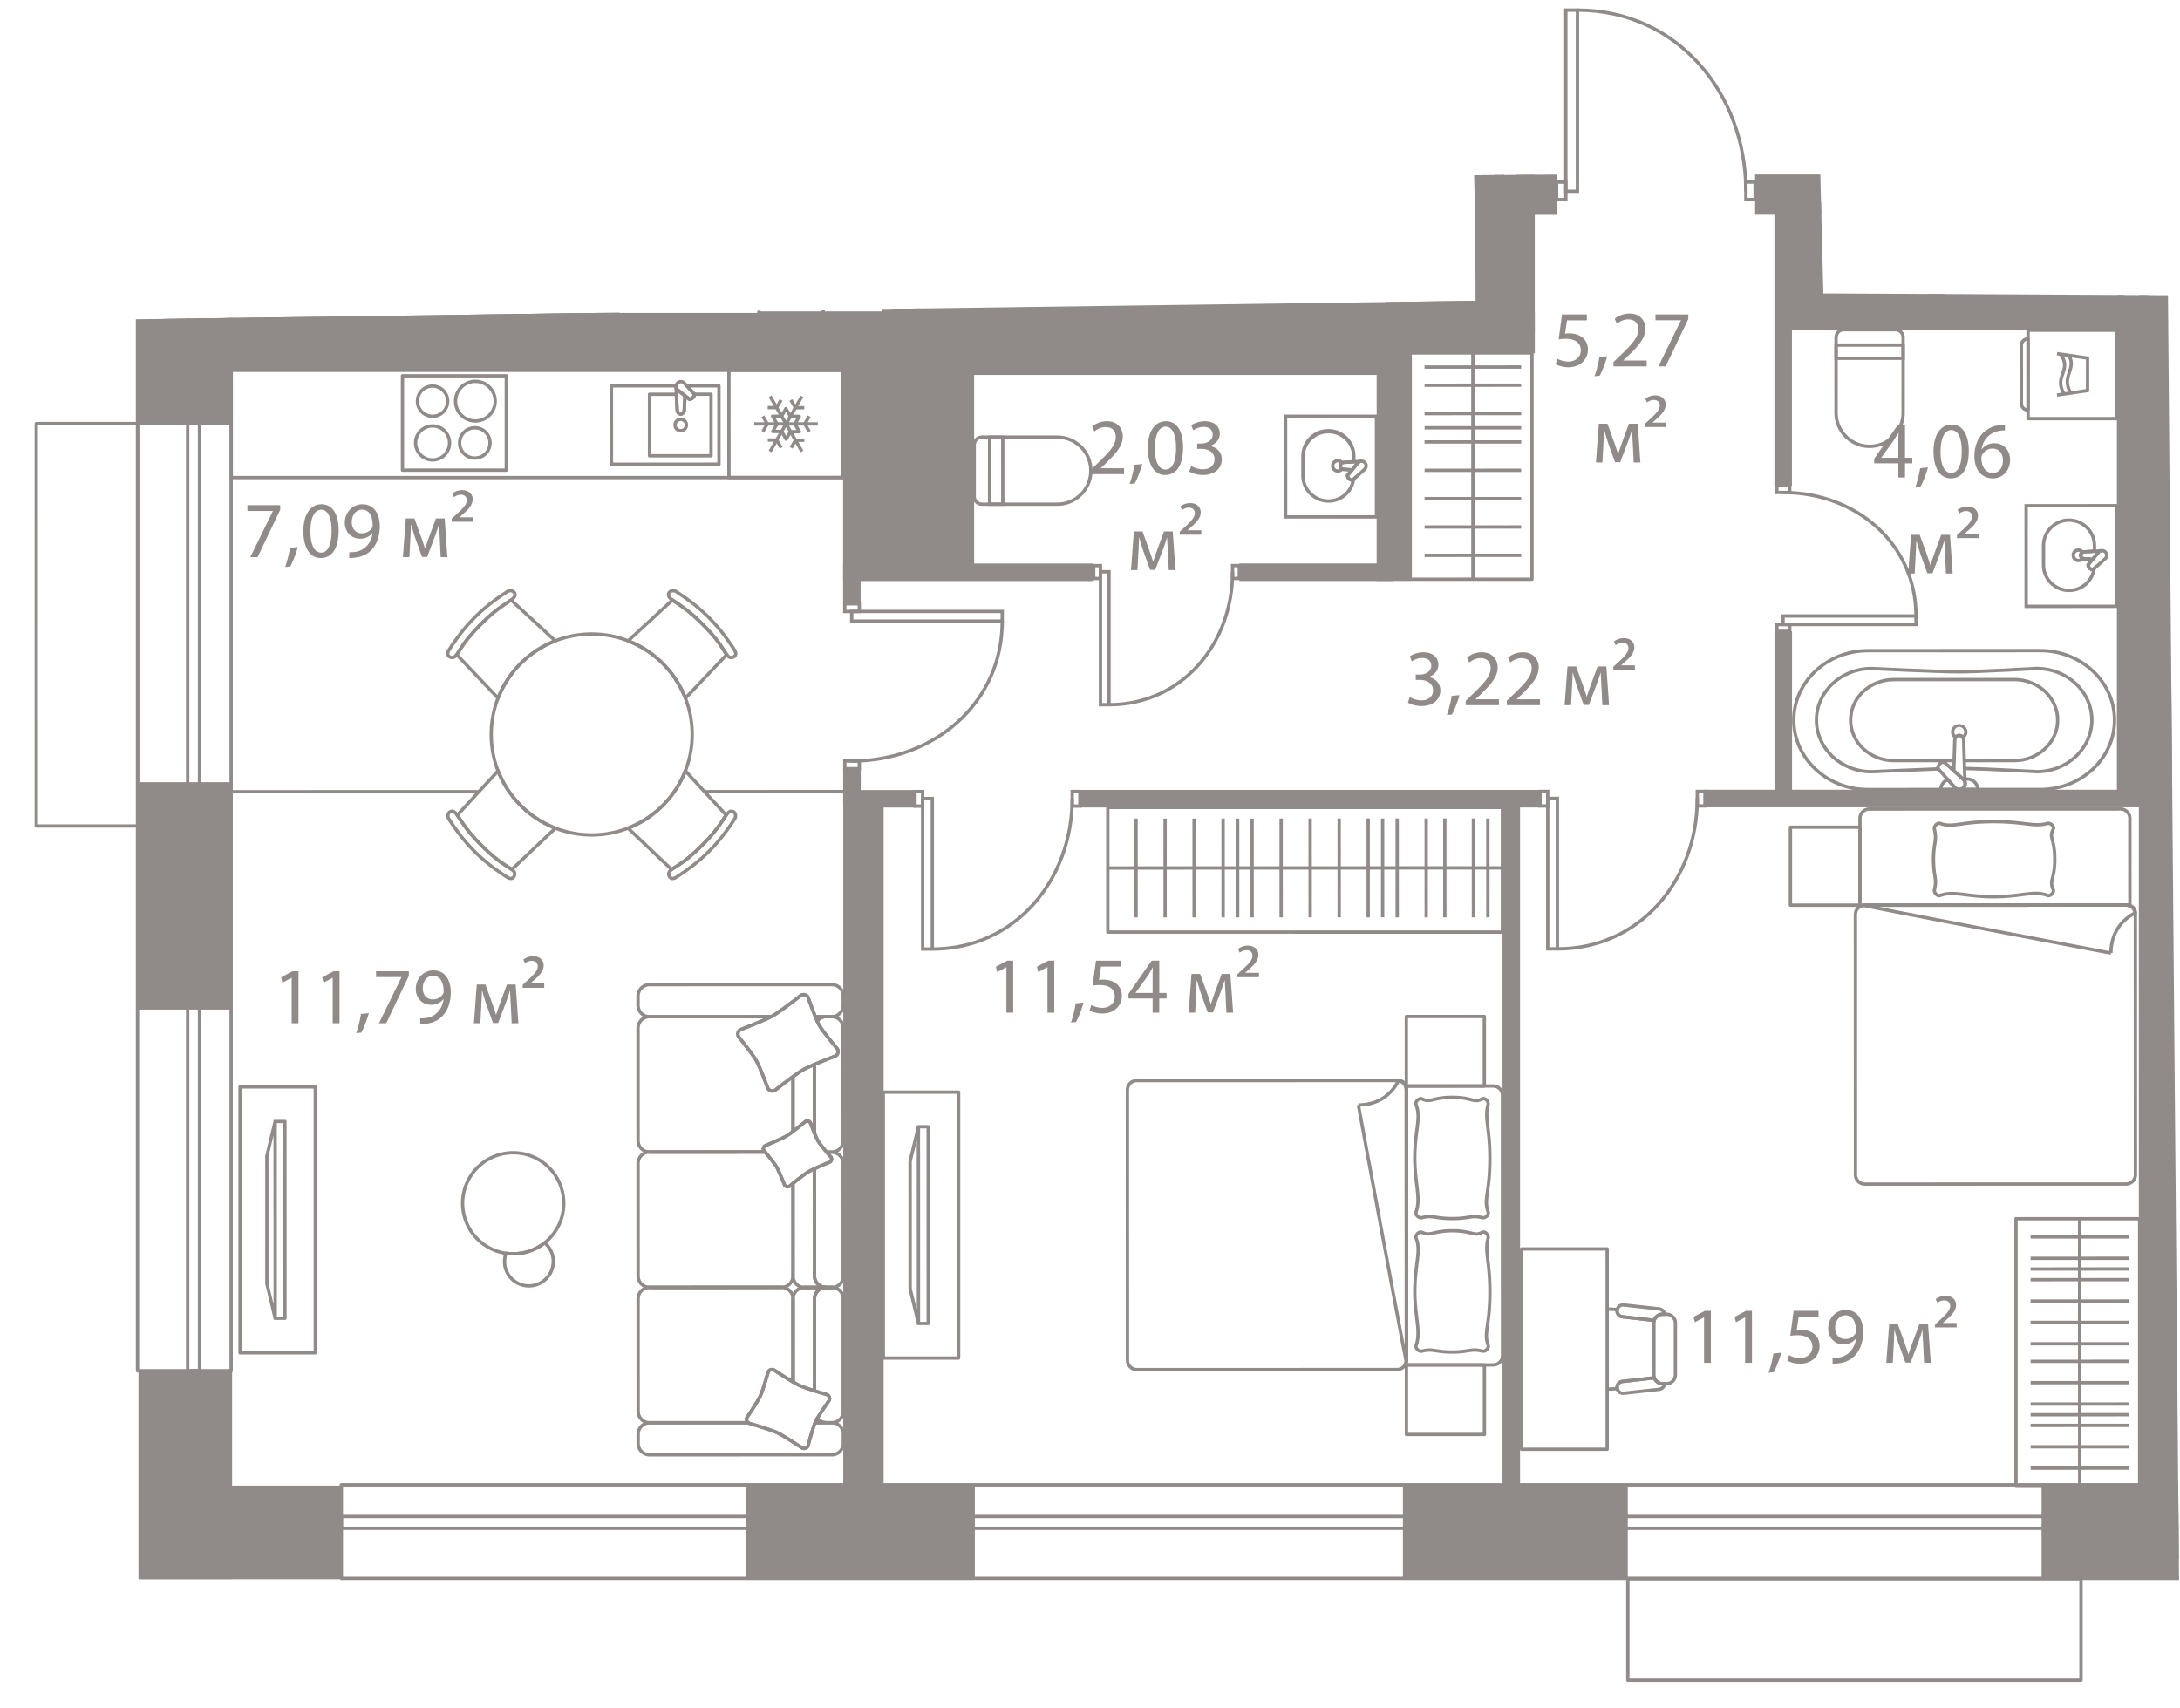 <svg version="1.1" xmlns="http://www.w3.org/2000/svg" xmlns:xlink="http://www.w3.org/1999/xlink" viewBox="0 134.379 163.443 128.043"><path d="M110.656 156.935 0 158.462l1.01 103.96 162.433-.824-.902-105.08-25.837-.135-.228-8.92-5.06.002-1.926-12.248-12.796-.838.073 13.09-6.231.053.12 9.413Z" fill="none"></path><path fill="none" d="m112.894 159.343-95.514.025.022 86.41 142.968-.037-.013-48.134-.01-38.276-.002-8.849-47.454.013.003 8.848z"></path><clipPath id="a"><path d="M110.656 156.935 0 158.462l1.01 103.96 162.433-.824-.902-105.08-25.837-.135-.228-8.92-5.06.002-1.926-12.248-12.796-.838.073 13.09-6.231.053.12 9.413Z" fill="none"></path></clipPath><g clip-path="url(#a)"><g data-name="Окна" fill="none" stroke="#908a88" stroke-linecap="round" stroke-linejoin="round" stroke-width=".25"><path d="M25.593 245.716h460.343v7.02H25.593z"></path><path d="M25.593 248.089h460.343v.888H25.593zM10.31 25.59h7.02v211.575h-7.02z"></path><path d="M14.07 25.59h.888v211.575h-.888zM2.719 166.143h7.604v30.173H2.72zm119.326 86.622h33.976v7.604h-33.976z"></path></g><path fill="none" stroke="#908a88" stroke-dasharray="0 0 0 0 0 0 0 0 0 0 0 0" stroke-linecap="round" stroke-linejoin="round" stroke-width=".249" d="m52.819 193.739 10.397-.003m-45.827.012 18.4-.005" data-name="пунктир"></path><g fill="#908a88"><path d="m142.809 159.683.001 5.653a2.64 2.64 0 0 1-2.637 2.637 2.64 2.64 0 0 1-2.64-2.636l-.001-5.652c0-.389.315-.705.703-.705l3.87-.001c.388 0 .704.316.704.704Zm-5.026 5.654a2.39 2.39 0 0 0 2.388 2.386 2.39 2.39 0 0 0 2.39-2.387l-.002-5.653a.455.455 0 0 0-.454-.454h-3.87a.455.455 0 0 0-.453.456l.001 5.652Z"></path><path d="M142.809 160.132v1.237l-5.277.002v-1.238h5.277Zm-.25.987v-.737l-4.777.001v.738l4.777-.002Z"></path></g><g fill="#908a88"><path d="m103.988 134.396.001 3.87a.705.705 0 0 1-.704.703l-5.652.002a2.64 2.64 0 0 1-2.638-2.637 2.64 2.64 0 0 1 2.636-2.64l5.653-.002c.388 0 .704.316.704.704Zm-8.743 1.936a2.39 2.39 0 0 0 2.388 2.389l5.652-.002c.25 0 .454-.203.454-.454v-3.869a.455.455 0 0 0-.455-.454l-5.653.002a2.39 2.39 0 0 0-2.386 2.388Z"></path><path d="m102.835 133.692.001 5.277H101.6l-.001-5.276h1.237Zm-.249 5.027-.001-4.777h-.737v4.777h.738Z"></path></g><g fill="#908a88"><path d="M81.91 169.67a2.64 2.64 0 0 1-2.636 2.64l-5.653.002a.705.705 0 0 1-.705-.703v-3.87c0-.388.315-.704.704-.704l5.652-.001a2.64 2.64 0 0 1 2.638 2.637Zm-8.744 1.939c0 .25.205.453.455.453l5.653-.001a2.39 2.39 0 0 0 2.386-2.389 2.39 2.39 0 0 0-2.388-2.388l-5.652.001a.455.455 0 0 0-.455.454l.001 3.87Z"></path><path d="m75.306 167.034.001 5.277H74.07l-.001-5.276h1.237Zm-.249 5.027-.001-4.777h-.737v4.777h.738Z"></path></g><g fill="#908a88"><path d="M158.66 188.372c0 2.94-2.548 5.33-5.682 5.332l-12.936.003c-3.132 0-5.682-2.39-5.683-5.33s2.548-5.33 5.68-5.332l12.937-.003c3.133 0 5.682 2.39 5.683 5.33Zm-24.05.006c0 2.801 2.437 5.08 5.432 5.079l12.936-.003c2.995-.001 5.432-2.281 5.431-5.082 0-2.802-2.438-5.08-5.433-5.08l-12.936.003c-2.995.001-5.431 2.281-5.43 5.083Z"></path><path d="M156.96 188.372c0 2.202-1.908 3.994-4.253 3.995-.044-.003-3.72-.21-5.425-.243l.005-.25c1.71.032 5.39.24 5.427.243 2.2 0 3.996-1.68 3.996-3.745s-1.797-3.743-4.005-3.742c-.037.002-4.368.25-5.816.25-1.503 0-6.533-.245-6.583-.247-2.202 0-3.998 1.68-3.997 3.744s1.797 3.744 4.005 3.743c.025-.001 3.08-.14 4.976-.21l.01.25c-1.896.069-4.95.209-4.98.21-2.352 0-4.26-1.79-4.261-3.993s1.907-3.994 4.253-3.994c.057.002 5.08.247 6.577.247 1.44 0 5.765-.248 5.808-.25 2.353-.001 4.262 1.79 4.263 3.992Z"></path><path d="M154.397 188.373c0 1.743-1.51 3.162-3.366 3.163h-3.766v-.25h3.766c1.719 0 3.117-1.307 3.116-2.913s-1.399-2.912-3.118-2.912l-9.043.002c-1.718 0-3.116 1.308-3.116 2.914s1.4 2.912 3.118 2.911l4.526-.001v.25l-4.526.001c-1.856 0-3.367-1.418-3.368-3.161s1.51-3.163 3.366-3.164l9.043-.002c1.857 0 3.368 1.418 3.368 3.162Z"></path><path d="M147.51 189.259a.61.61 0 0 1-.285.512l-.102.067-.069-.1a.2.2 0 0 0-.163-.092.201.201 0 0 0-.164.092l-.07.1-.102-.067a.608.608 0 0 1-.285-.512.621.621 0 0 1 1.24 0Zm-.343.236a.347.347 0 0 0 .093-.236.37.37 0 0 0-.74 0c0 .087.033.17.094.236a.436.436 0 0 1 .553 0Zm.296 3.634a.576.576 0 0 1-.576.576.566.566 0 0 1-.438-.212l-1.295-1.462.005-.053a.727.727 0 0 1 .184-.413.624.624 0 0 1 .406-.168h.048l1.457 1.296a.565.565 0 0 1 .209.436Zm-2.046-1.178 1.221 1.38a.32.32 0 0 0 .249.124c.18 0 .326-.146.326-.326a.315.315 0 0 0-.122-.246l-1.383-1.231a.354.354 0 0 0-.188.09.443.443 0 0 0-.103.209Z"></path><path d="M148.4 193.58v.125h-3.017v-.124a.91.91 0 0 1 .617-.855l.08-.027.558.631a.32.32 0 0 0 .249.125c.18 0 .326-.146.326-.326a.315.315 0 0 0-.119-.241l-.259-.22h.652c.503 0 .913.408.913.912Zm-1.039-.125h.777a.664.664 0 0 0-.651-.538h-.067a.58.58 0 0 1-.059.538Zm-1.716 0h.77l-.409-.461a.662.662 0 0 0-.36.462Z"></path><path d="m147.446 193.057-.248.025a.32.32 0 0 0-.107-.2l-.734-.653.078-2.382a.456.456 0 0 1 .91.004l.101 3.206Zm-.835-.936.572.509-.087-2.775a.206.206 0 0 0-.205-.21.206.206 0 0 0-.206.206l-.074 2.27Z"></path></g><g fill="#908a88"><path d="m81.859 142.787.003 13.482-12.978.003-.003-13.482 12.978-.003Zm-.247 13.232-.003-12.982-12.478.003.003 12.982 12.478-.003Z"></path><path d="m80.918 145.11.002 8.836c0 .701-.57 1.272-1.27 1.272l-8.266.002c-.7 0-1.271-.57-1.271-1.27l-.001-4.152 2.42-.08c.108 0 .192-.084.192-.188s-.084-.187-.188-.187l-2.425-.075v-4.156c0-.7.57-1.271 1.27-1.272l8.265-.002c.701 0 1.272.57 1.272 1.272Zm-10.555 8.84c0 .562.458 1.02 1.021 1.02l8.265-.002c.563 0 1.021-.459 1.021-1.022l-.002-8.836c0-.564-.458-1.022-1.022-1.022l-8.264.003c-.564 0-1.022.458-1.022 1.021l.001 3.913 2.18.068a.437.437 0 0 1-.005.875l-2.174.072v3.91Zm-.485-4.144v.288c0 .48-.39.87-.87.87h-.125v-1.43h.25a.285.285 0 0 0 .296.286l.449-.014Zm-.745.896a.621.621 0 0 0 .495-.608v-.03l-.19.006a.536.536 0 0 1-.305-.082v.714Zm.744-1.735v.293l-.448-.014a.286.286 0 0 0-.297.287h-.25v-1.436h.125c.48 0 .87.39.87.87Zm-.25.036v-.036a.62.62 0 0 0-.495-.607v.72a.537.537 0 0 1 .305-.084l.19.007Z"></path><path d="M73.888 149.53a1.04 1.04 0 0 1-1.039 1.04 1.03 1.03 0 0 1-.964-.664l-.064-.165.711-.023c.108 0 .192-.084.192-.188s-.084-.187-.188-.187l-.716-.022.064-.165c.157-.404.536-.665.964-.666.573 0 1.04.467 1.04 1.04Zm-1.684.448a.776.776 0 0 0 .645.341.79.79 0 0 0 0-1.579.78.78 0 0 0-.646.342l.337.01a.437.437 0 0 1-.004.876l-.332.01Z"></path><path d="M72.974 149.53c0 .24-.195.437-.436.438l-3.1.102a.532.532 0 0 1-.391-.15.548.548 0 0 1-.002-.772.534.534 0 0 1 .392-.152l3.103.097c.237 0 .434.196.434.437Zm-3.842.003a.287.287 0 0 0 .297.287l3.107-.102a.188.188 0 0 0 0-.375l-3.107-.097a.286.286 0 0 0-.297.287Z"></path></g><g fill="#908a88"><path d="m104.003 145.607.002 7.797-7.067.002-.002-7.797 7.067-.002Zm-.248 7.547-.002-7.296-6.567.001.002 7.297 6.567-.002Z"></path><path d="m102.327 150.132-.05.344a2.016 2.016 0 0 1-2.004 1.735 2.036 2.036 0 0 1-2.033-2.033v-1.452a2.035 2.035 0 0 1 2.032-2.034c1.121 0 2.034.912 2.034 2.033v.538l-.885.054c-.082 0-.143.06-.143.135 0 .074.061.135.136.135l.885.056-.462.557c.007.035.023.087.06.124s.096.06.14.07l.29-.262Zm-.27-1.105v-.302c-.001-.983-.802-1.783-1.785-1.783s-1.783.8-1.783 1.784v1.452c0 .983.8 1.783 1.784 1.783.819 0 1.51-.544 1.715-1.32a.557.557 0 0 1-.267-.14.517.517 0 0 1-.14-.34v-.045l.212-.255-.387-.025c-.205 0-.378-.172-.378-.384s.173-.385.386-.385l.642-.04Z"></path><path d="m101.48 149.267-.128.068c-.093.05-.094.185 0 .233l.128.068-.086.117a.505.505 0 0 1-.409.213.516.516 0 0 1 0-1.03.51.51 0 0 1 .41.214l.085.117Zm-.452.185a.38.38 0 0 1 .08-.232.233.233 0 0 0-.123-.034.265.265 0 1 0 0 .53c.049 0 .09-.014.123-.034a.376.376 0 0 1-.08-.23Z"></path><path d="M102.708 149.238a.234.234 0 0 0-.134.072l-.472.57-.693-.043a.386.386 0 0 1 .005-.77l1.263-.077.031.248Zm-.718.385.298-.359-.867.053c-.082 0-.143.06-.143.135 0 .074.061.135.136.135h.008l.568.036Z"></path><path d="M103.226 149.455c0 .14-.065.274-.177.366l-.93.837-.055-.005a.6.6 0 0 1-.343-.152.517.517 0 0 1-.14-.34v-.045l.8-.964a.472.472 0 0 1 .365-.177.48.48 0 0 1 .48.48Zm-1.19.94.85-.764a.228.228 0 0 0 .09-.176.23.23 0 0 0-.23-.23.225.225 0 0 0-.172.085l-.737.89c.007.035.023.087.06.124s.096.06.14.07Z"></path></g><g fill="#908a88"><path d="m103.325 165.468.002 7.796-7.067.002-.002-7.797 7.067-.001Zm-.248 7.546-.002-7.296-6.567.001.002 7.297 6.567-.002Z"></path><path d="m101.65 169.992-.05.344a2.016 2.016 0 0 1-2.004 1.735 2.036 2.036 0 0 1-2.034-2.033v-1.451c-.001-1.122.91-2.034 2.032-2.035s2.034.912 2.035 2.034v.537l-.886.054a.137.137 0 0 0-.143.135c0 .075.061.135.136.135l.885.056-.461.557c.007.035.023.087.06.124s.095.06.139.07l.291-.262Zm-.271-1.104v-.302a1.785 1.785 0 0 0-3.567 0v1.452c0 .983.8 1.783 1.784 1.783.818 0 1.51-.544 1.715-1.32a.554.554 0 0 1-.267-.14.516.516 0 0 1-.14-.339v-.046l.212-.255-.388-.025a.383.383 0 0 1-.378-.384c0-.212.173-.385.386-.385l.643-.04Z"></path><path d="m100.803 169.128-.129.068a.133.133 0 0 0 0 .233l.128.068-.086.116a.508.508 0 0 1-.409.213.515.515 0 1 1 0-1.03c.16 0 .309.078.41.215l.086.117Zm-.453.185c0-.086.03-.167.08-.232a.24.24 0 0 0-.123-.035.265.265 0 0 0 0 .53c.05 0 .09-.014.123-.034a.374.374 0 0 1-.08-.23Z"></path><path d="M102.03 169.098a.233.233 0 0 0-.134.073l-.472.57-.693-.044a.385.385 0 0 1 .005-.77l1.263-.077.032.248Zm-.718.385.298-.359-.867.053a.137.137 0 0 0-.143.135c0 .075.061.135.136.135h.008l.568.036Z"></path><path d="M102.548 169.315c0 .14-.064.273-.177.366l-.93.837-.055-.005a.598.598 0 0 1-.342-.152.516.516 0 0 1-.14-.339v-.046l.799-.964a.47.47 0 0 1 .366-.177.48.48 0 0 1 .48.48Zm-1.189.94.85-.764a.23.23 0 0 0 .09-.176.23.23 0 0 0-.23-.23.227.227 0 0 0-.174.086l-.735.89c.007.034.023.086.06.123s.095.06.139.07Z"></path></g><g fill="#908a88"><path d="m158.85 172.173.002 7.797-7.067.002-.002-7.797 7.067-.002Zm-.248 7.547-.002-7.297-6.567.002.002 7.296 6.567-.001Z"></path><path d="m157.175 176.697-.051.344a2.016 2.016 0 0 1-2.004 1.736 2.036 2.036 0 0 1-2.034-2.033v-1.452c0-1.122.911-2.034 2.033-2.034s2.034.911 2.034 2.033v.538l-.885.054c-.082 0-.143.06-.143.135 0 .074.06.135.135.135l.886.055-.462.558c.007.035.023.087.06.124s.095.06.14.07l.291-.263Zm-.272-1.104v-.302c0-.983-.8-1.783-1.784-1.783s-1.783.8-1.783 1.784v1.452c0 .983.801 1.783 1.784 1.783.818 0 1.51-.544 1.715-1.32a.558.558 0 0 1-.267-.14.515.515 0 0 1-.139-.34v-.045l.21-.255-.386-.025c-.205 0-.378-.172-.378-.384s.173-.385.385-.385l.643-.04Z"></path><path d="m156.328 175.832-.129.069c-.092.05-.093.185 0 .233l.128.068-.086.117a.508.508 0 0 1-.924-.301.508.508 0 0 1 .925-.302l.086.116Zm-.453.186a.38.38 0 0 1 .08-.232.24.24 0 0 0-.123-.034c-.146 0-.265.12-.265.265s.119.265.265.265c.049 0 .09-.014.122-.034a.378.378 0 0 1-.079-.23Z"></path><path d="M157.556 175.803a.235.235 0 0 0-.135.073l-.472.57-.693-.043a.385.385 0 0 1 .004-.77l1.264-.077.032.247Zm-.719.386.297-.36-.866.054c-.082 0-.143.06-.143.135 0 .074.06.135.135.135h.008l.57.036Z"></path><path d="M158.073 176.02c0 .14-.064.274-.177.366l-.932.838-.053-.005a.6.6 0 0 1-.343-.152.515.515 0 0 1-.139-.34v-.045l.799-.964a.472.472 0 0 1 .365-.177.48.48 0 0 1 .48.48Zm-1.19.94.85-.763a.23.23 0 0 0 .09-.176.23.23 0 0 0-.23-.23.225.225 0 0 0-.172.085l-.737.89c.007.035.023.087.06.124s.096.06.14.07Z"></path></g><g data-name="Двери"><g fill="none" stroke="#908a88" stroke-miterlimit="10" stroke-width=".25"><path d="M130.896 148.716c-.002-7.376-5.175-13.581-12.629-13.579"></path><path d="M117.397 135.138h.871v13.582h-.871zm13.499 12.895h.691v1.31h-.691z"></path><path d="M116.707 148.037h.692v1.31h-.692z"></path></g><path d="M94.985 130.681c.002 5.413-3.792 9.969-9.263 9.97m-.641-9.968h.64v9.968h-.64z" fill="none" stroke="#908a88" stroke-miterlimit="10" stroke-width=".25"></path><g fill="none" stroke="#908a88" stroke-miterlimit="10" stroke-width=".25"><path d="M92.41 177.252c.001 5.413-3.793 9.968-9.263 9.97m-.641-9.968h.64v9.967h-.64z"></path><path d="M92.41 176.791h.507v.962h-.507zm-10.413.003h.508v.962h-.508z"></path></g><g fill="none" stroke="#908a88" stroke-miterlimit="10" stroke-width=".25"><path d="M133.68 171.305c5.413-.001 9.968 3.793 9.97 9.263m-9.968.002h9.967v.64h-9.967z"></path><path d="M133.219 170.798h.962v.507h-.962zm.003 10.412h.961v.508h-.961z"></path></g><g fill="none" stroke="#908a88" stroke-miterlimit="10" stroke-width=".25"><path d="M63.86 191.445c6.128-.002 11.284-4.3 11.282-10.493"></path><path d="M63.856 180.229h11.285v.724H63.856zm-.518 11.216h1.089v.574h-1.089z"></path><path d="M63.335 179.656h1.089v.574h-1.089z"></path></g><g fill="none" stroke="#908a88" stroke-miterlimit="10" stroke-width=".25"><path d="M80.388 194.255c.002 6.128-4.294 11.286-10.487 11.288m-.726-11.286h.724v11.285h-.724z"></path><path d="M80.388 193.733h.574v1.09h-.574zm-11.788.003h.574v1.09h-.575z"></path></g><g fill="none" stroke="#908a88" stroke-miterlimit="10" stroke-width=".25"><path d="M127.252 194.243c.002 6.128-4.294 11.286-10.487 11.288m-.725-11.286h.723v11.285h-.724z"></path><path d="M127.252 193.721h.575v1.09h-.575zm-11.789.003h.575v1.09h-.575z"></path></g><path d="M82.163 145.292c.15.096.498.245.864.245.677 0 .887-.431.88-.755-.005-.546-.497-.78-1.006-.78h-.294v-.396h.294c.383 0 .87-.198.87-.659 0-.312-.199-.588-.684-.588a1.43 1.43 0 0 0-.78.258l-.138-.384c.204-.15.6-.3 1.02-.3.767 0 1.115.456 1.115.93 0 .402-.24.743-.72.917v.012c.48.097.87.456.87 1.002 0 .624-.486 1.169-1.422 1.169-.437 0-.82-.138-1.013-.264l.144-.407Zm2.779 1.343c.131-.354.293-.995.359-1.434l.588-.06c-.138.51-.402 1.176-.57 1.458l-.377.036Zm1.541-1.343c.15.096.498.245.863.245.678 0 .888-.431.882-.755-.006-.546-.498-.78-1.008-.78h-.294v-.396h.294c.384 0 .87-.198.87-.659 0-.312-.198-.588-.684-.588a1.43 1.43 0 0 0-.78.258l-.137-.384c.204-.15.6-.3 1.02-.3.767 0 1.115.456 1.115.93 0 .402-.24.743-.72.917v.012c.48.097.87.456.87 1.002 0 .624-.486 1.169-1.422 1.169-.437 0-.821-.138-1.013-.264l.144-.407Zm5.177-2.921c-.108-.006-.246 0-.396.025-.827.137-1.265.743-1.355 1.384h.018a1.16 1.16 0 0 1 .941-.449c.69 0 1.176.497 1.176 1.259 0 .714-.486 1.373-1.296 1.373-.833 0-1.379-.648-1.379-1.661 0-.768.276-1.373.66-1.757a2.124 2.124 0 0 1 1.247-.575 2.41 2.41 0 0 1 .384-.03v.431Zm-.15 2.25c0-.558-.318-.894-.804-.894a.867.867 0 0 0-.755.48.45.45 0 0 0-.06.233c.012.642.305 1.116.857 1.116.456 0 .762-.378.762-.936Zm-6.251 5.574h.647l.528 1.463c.072.216.198.57.264.798h.012c.066-.216.228-.678.342-.996l.468-1.265h.654l.203 2.903h-.503l-.067-1.386c-.017-.312-.041-.684-.053-1.037h-.019c-.078.263-.155.498-.317.941l-.558 1.463h-.384l-.515-1.432c-.09-.277-.216-.697-.288-.966h-.024c-.012.341-.03.725-.048 1.044l-.072 1.373h-.486l.216-2.903Zm3.438.024.378-.348c.497-.456.756-.737.756-1.043 0-.228-.144-.414-.456-.414-.21 0-.39.102-.504.186l-.126-.276a1.2 1.2 0 0 1 .732-.252c.563 0 .797.36.797.678 0 .455-.342.785-.797 1.182l-.186.167v.012h1.025v.33h-1.62v-.222Zm-67.688 22.039v.347l-1.697 3.55h-.546l1.691-3.448v-.012H18.55v-.437h2.459Zm.373 4.636c.133-.355.294-.997.36-1.434l.588-.06c-.138.51-.402 1.175-.57 1.457l-.378.037Zm4.007-2.729c0 1.325-.492 2.057-1.355 2.057-.762 0-1.277-.714-1.29-2.003 0-1.308.564-2.028 1.356-2.028.821 0 1.289.732 1.289 1.974Zm-2.117.06c0 1.013.312 1.589.792 1.589.54 0 .797-.63.797-1.625 0-.96-.246-1.59-.792-1.59-.46 0-.797.564-.797 1.626Zm2.91 1.559c.114.012.246 0 .426-.018a1.47 1.47 0 0 0 .815-.378c.258-.234.444-.575.516-1.037h-.017c-.217.263-.528.42-.918.42-.702 0-1.151-.529-1.151-1.194 0-.738.533-1.386 1.33-1.386s1.29.648 1.29 1.644c0 .857-.288 1.457-.672 1.83-.3.293-.713.473-1.133.52a2.45 2.45 0 0 1-.486.03v-.43Zm.192-2.243c0 .485.294.827.75.827.354 0 .63-.174.767-.407a.347.347 0 0 0 .048-.192c0-.665-.245-1.175-.797-1.175-.45 0-.768.395-.768.947Zm4.05-.288h.647l.528 1.463c.072.217.198.57.264.798h.012c.066-.216.228-.678.342-.995l.468-1.266h.654l.203 2.902h-.503l-.067-1.384c-.017-.313-.042-.684-.053-1.039H32.9c-.079.265-.156.498-.318.943l-.558 1.463h-.384l-.515-1.434c-.09-.275-.216-.695-.288-.965h-.024c-.012.342-.03.726-.048 1.043l-.072 1.373h-.486l.216-2.902Zm3.438.024.378-.347c.497-.456.756-.739.756-1.044 0-.228-.144-.414-.456-.414-.21 0-.39.102-.504.186l-.126-.276a1.2 1.2 0 0 1 .732-.252c.563 0 .797.36.797.678 0 .456-.342.786-.797 1.181l-.186.168v.012h1.025v.33h-1.619v-.222Zm-11.994 34.424h-.012l-.678.366-.102-.401.852-.456h.45v3.897h-.51v-3.406Zm3.078 0h-.012l-.677.366-.103-.401.852-.456h.45v3.897h-.51v-3.406Zm1.759 4.145c.132-.355.293-.996.36-1.434l.587-.06c-.138.51-.402 1.175-.57 1.458l-.377.036Zm3.946-4.636v.348l-1.697 3.55h-.546l1.691-3.449v-.012h-1.906v-.437h2.458Zm.853 3.526c.114.012.246 0 .426-.018a1.47 1.47 0 0 0 .815-.378c.258-.234.444-.575.516-1.037h-.018c-.216.263-.528.42-.917.42-.702 0-1.152-.529-1.152-1.194 0-.738.534-1.385 1.332-1.385s1.289.647 1.289 1.643c0 .858-.288 1.457-.672 1.83-.3.293-.714.473-1.133.52a2.45 2.45 0 0 1-.486.031v-.432Zm.192-2.243c0 .486.294.827.75.827.353 0 .63-.173.767-.407a.347.347 0 0 0 .048-.192c0-.665-.246-1.175-.797-1.175-.45 0-.768.395-.768.947Zm4.05-.288h.648l.528 1.463c.071.217.197.57.263.798h.012c.066-.216.228-.678.342-.995l.468-1.266h.654l.203 2.902h-.503l-.066-1.384c-.018-.313-.042-.684-.054-1.038h-.018a14.64 14.64 0 0 1-.318.942l-.558 1.463h-.383l-.516-1.434c-.09-.275-.216-.695-.288-.965h-.024c-.012.342-.03.726-.048 1.043l-.072 1.373h-.486l.216-2.902Zm3.438.025.378-.348c.498-.456.756-.738.756-1.044 0-.228-.144-.414-.456-.414-.21 0-.39.102-.503.186l-.126-.276a1.2 1.2 0 0 1 .731-.252c.564 0 .797.36.797.678 0 .456-.341.786-.797 1.181l-.186.168v.012h1.025v.33h-1.619v-.221Zm36.269-1.324h-.011l-.678.366-.102-.402.851-.456h.45v3.899h-.51v-3.407Zm3.078 0h-.011l-.678.366-.102-.402.851-.456h.45v3.899h-.51v-3.407Zm1.759 4.144c.132-.354.294-.995.36-1.434l.587-.06c-.138.51-.401 1.176-.57 1.458l-.377.036Zm3.743-4.192h-1.487l-.15 1.001c.09-.011.174-.023.318-.023.3 0 .6.065.839.21.306.174.558.51.558 1 0 .763-.606 1.332-1.452 1.332-.425 0-.785-.12-.97-.24l.131-.402c.162.097.48.216.834.216.497 0 .923-.323.923-.846-.006-.502-.342-.863-1.121-.863-.222 0-.396.025-.54.042l.252-1.87h1.865v.443Zm2.382 3.455v-1.062h-1.811v-.348l1.739-2.489h.57v2.423h.545v.414h-.546v1.062h-.497Zm0-1.476v-1.3c0-.205.006-.409.018-.613h-.018c-.12.228-.216.396-.324.576l-.954 1.325v.012h1.278Zm2.917-1.427h.647l.528 1.463c.072.216.198.57.264.798h.012c.066-.216.228-.678.342-.996l.467-1.265h.654l.204 2.903h-.504l-.066-1.386c-.018-.312-.042-.684-.054-1.037h-.018c-.078.263-.156.498-.318.941l-.557 1.463h-.384l-.516-1.433a23.66 23.66 0 0 1-.288-.965h-.024c-.011.341-.03.725-.048 1.043l-.071 1.374h-.486l.216-2.903Zm3.438.024.378-.348c.497-.456.755-.737.755-1.043 0-.229-.144-.414-.456-.414-.21 0-.39.101-.503.185l-.126-.275a1.2 1.2 0 0 1 .731-.252c.564 0 .798.36.798.678 0 .455-.342.785-.798 1.182l-.186.167v.012h1.026v.33h-1.62v-.222Zm34.99 25.729h-.011l-.678.366-.102-.401.851-.456h.45v3.897h-.51v-3.406Zm3.079 0h-.012l-.678.366-.102-.401.852-.456h.45v3.897h-.51v-3.406Zm1.758 4.145c.132-.355.294-.996.36-1.434l.588-.06c-.139.51-.402 1.175-.57 1.458l-.378.036Zm3.743-4.193h-1.487l-.15 1.002c.09-.012.174-.024.318-.024.3 0 .6.066.839.21.306.174.558.51.558 1.002 0 .76-.606 1.33-1.452 1.33-.425 0-.785-.12-.97-.24l.131-.4c.162.095.48.215.834.215.497 0 .923-.324.923-.846-.006-.504-.342-.863-1.121-.863-.222 0-.396.023-.54.042l.252-1.871h1.865v.443Zm1.057 3.083c.113.012.246 0 .425-.018a1.47 1.47 0 0 0 .816-.378c.258-.234.444-.575.515-1.037h-.017c-.216.263-.528.42-.918.42-.701 0-1.151-.529-1.151-1.194 0-.738.534-1.386 1.331-1.386s1.29.648 1.29 1.644c0 .857-.288 1.457-.672 1.83-.3.293-.714.473-1.134.52a2.45 2.45 0 0 1-.485.03v-.43Zm.192-2.243c0 .485.293.827.749.827.354 0 .63-.174.768-.407a.347.347 0 0 0 .047-.192c0-.665-.245-1.175-.797-1.175-.45 0-.767.395-.767.947Zm4.05-.288h.647l.528 1.463c.072.217.198.57.264.798h.012c.066-.216.228-.678.342-.995l.468-1.266h.653l.204 2.902h-.503l-.067-1.384c-.017-.313-.042-.684-.054-1.039h-.018c-.078.265-.155.499-.317.943l-.558 1.463h-.384l-.516-1.434a22.75 22.75 0 0 1-.288-.965h-.024c-.011.342-.03.726-.047 1.043l-.072 1.373h-.486l.216-2.902Zm3.438.024.378-.347c.497-.456.756-.739.756-1.044 0-.228-.144-.414-.456-.414-.21 0-.39.102-.504.186l-.126-.276a1.2 1.2 0 0 1 .732-.252c.563 0 .797.36.797.678 0 .456-.342.786-.797 1.181l-.186.168v.012h1.025v.33h-1.62v-.222Zm-63.29-63.762v-.323l.414-.403c.995-.947 1.445-1.451 1.451-2.039 0-.395-.192-.76-.773-.76-.354 0-.648.179-.828.328l-.168-.37a1.7 1.7 0 0 1 1.103-.397c.84 0 1.194.576 1.194 1.134 0 .72-.522 1.3-1.343 2.092l-.312.289v.011h1.75v.438h-2.488Zm2.904.738c.132-.354.294-.996.36-1.434l.588-.06c-.138.51-.402 1.176-.57 1.458l-.378.036Zm4.006-2.728c0 1.325-.491 2.056-1.355 2.056-.761 0-1.277-.714-1.29-2.003 0-1.307.565-2.027 1.356-2.027.822 0 1.29.731 1.29 1.973Zm-2.116.06c0 1.013.311 1.588.791 1.588.54 0 .798-.63.798-1.625 0-.959-.246-1.589-.792-1.589-.461 0-.797.564-.797 1.625Zm2.73 1.324c.15.096.498.246.863.246.678 0 .888-.431.882-.755-.006-.546-.498-.78-1.007-.78h-.294v-.395h.294c.383 0 .87-.199.87-.66 0-.312-.199-.588-.684-.588a1.44 1.44 0 0 0-.78.257l-.138-.383c.204-.15.6-.3 1.02-.3.767 0 1.115.456 1.115.93 0 .402-.24.744-.72.918v.011c.48.096.87.456.87 1.001 0 .624-.486 1.17-1.422 1.17-.437 0-.821-.138-1.013-.264l.144-.408Zm-4.302 4.904h.647l.528 1.462c.072.217.198.57.264.798h.012c.066-.215.228-.677.342-.995l.468-1.265h.654l.203 2.902h-.503l-.067-1.385c-.017-.312-.042-.683-.053-1.038h-.019c-.078.265-.155.498-.317.942l-.558 1.463h-.384l-.515-1.433c-.09-.276-.216-.696-.288-.965h-.024c-.012.342-.03.725-.048 1.043l-.072 1.373h-.486l.216-2.902Zm3.438.024.378-.348c.497-.456.756-.738.756-1.044 0-.227-.144-.414-.456-.414-.21 0-.39.103-.504.187l-.126-.277a1.2 1.2 0 0 1 .732-.251c.563 0 .797.36.797.677 0 .456-.342.786-.797 1.182l-.186.168v.012h1.025v.33h-1.62v-.222Zm30.527-15.85h-1.487l-.15 1.001c.09-.011.174-.023.318-.023.3 0 .6.065.84.21.305.174.557.51.557 1 0 .763-.606 1.332-1.451 1.332-.426 0-.785-.12-.971-.24l.131-.402c.163.097.48.216.834.216.497 0 .923-.323.923-.846-.006-.502-.342-.863-1.12-.863-.223 0-.397.025-.54.042l.251-1.87h1.865v.443Zm.577 4.192a8.51 8.51 0 0 0 .36-1.434l.588-.06c-.138.51-.402 1.176-.57 1.458l-.378.036Zm1.416-.737v-.325l.414-.401c.996-.947 1.445-1.451 1.451-2.04 0-.395-.192-.76-.773-.76-.354 0-.648.179-.828.33l-.168-.373c.27-.227.654-.395 1.104-.395.839 0 1.193.575 1.193 1.132 0 .72-.522 1.302-1.343 2.093l-.312.288v.012h1.75v.439h-2.488Zm5.609-3.899v.349l-1.697 3.55h-.546l1.691-3.449v-.011h-1.907v-.439h2.459Zm-6.706 8.196h.647l.528 1.463c.071.216.197.57.263.798h.012c.066-.216.228-.678.342-.996l.468-1.265h.654l.203 2.903h-.503l-.066-1.386c-.018-.312-.042-.684-.054-1.037h-.018c-.078.264-.156.498-.318.941l-.558 1.463h-.383l-.516-1.432c-.09-.277-.216-.697-.288-.966h-.024c-.012.341-.03.725-.048 1.044l-.072 1.373h-.486l.216-2.903Zm3.437.024.378-.348c.498-.456.756-.737.756-1.043 0-.228-.144-.414-.456-.414-.21 0-.39.102-.503.186l-.126-.276a1.2 1.2 0 0 1 .731-.252c.564 0 .797.36.797.678 0 .455-.341.785-.797 1.182l-.186.167v.012h1.025v.33h-1.619v-.222Zm19.02 4.006v-1.062h-1.811v-.348l1.739-2.488h.57v2.423h.545v.413h-.545v1.062h-.498Zm0-1.475v-1.302c0-.204.006-.407.018-.611h-.018c-.12.227-.216.395-.324.575l-.954 1.325v.013h1.278Zm1.273 2.212a8.62 8.62 0 0 0 .36-1.433l.588-.06c-.139.51-.402 1.176-.57 1.458l-.378.036Zm4.006-2.728c0 1.326-.492 2.057-1.355 2.057-.762 0-1.277-.714-1.29-2.003 0-1.308.565-2.027 1.356-2.027.821 0 1.29.731 1.29 1.973Zm-2.117.06c0 1.014.312 1.589.792 1.589.54 0 .797-.63.797-1.625 0-.96-.245-1.589-.791-1.589-.462 0-.798.563-.798 1.625Zm4.83-1.595c-.108-.007-.247 0-.396.024-.828.137-1.266.744-1.355 1.385h.018c.185-.246.51-.45.941-.45.69 0 1.175.498 1.175 1.26 0 .713-.486 1.373-1.295 1.373-.834 0-1.379-.647-1.379-1.661 0-.768.275-1.373.66-1.757a2.125 2.125 0 0 1 1.247-.576 2.61 2.61 0 0 1 .384-.03v.432Zm-.15 2.248c0-.557-.318-.893-.804-.893a.868.868 0 0 0-.755.48.446.446 0 0 0-.06.234c.012.641.305 1.115.857 1.115.456 0 .762-.378.762-.936Zm-6.888 5.575h.648l.528 1.463c.071.217.197.57.263.798h.013c.065-.216.228-.677.341-.995l.468-1.265h.654l.204 2.902h-.504l-.066-1.385c-.018-.312-.042-.684-.054-1.038h-.018c-.078.265-.156.498-.318.942l-.558 1.463h-.383l-.516-1.433c-.09-.276-.216-.696-.288-.965h-.024c-.012.342-.03.725-.048 1.043l-.072 1.373h-.485l.215-2.903Zm3.439.025.377-.348c.498-.456.756-.738.756-1.044 0-.227-.144-.414-.456-.414-.21 0-.39.103-.503.187l-.126-.277a1.2 1.2 0 0 1 .731-.252c.564 0 .798.36.798.678 0 .456-.342.786-.798 1.182l-.186.168v.012h1.026v.33h-1.62v-.222ZM105.7 186.65c.15.095.497.246.863.246.677 0 .887-.432.881-.756-.006-.546-.498-.78-1.007-.78h-.294v-.395h.294c.383 0 .87-.198.87-.66 0-.312-.198-.588-.684-.588-.312 0-.612.138-.78.258l-.138-.384c.204-.15.6-.3 1.02-.3.767 0 1.115.456 1.115.93 0 .402-.24.744-.72.918v.011c.48.096.87.456.87 1.001 0 .624-.486 1.17-1.421 1.17-.438 0-.822-.137-1.014-.263l.144-.409Zm2.777 1.343c.133-.354.294-.996.36-1.433l.588-.06c-.138.509-.402 1.175-.57 1.457l-.378.036Zm1.416-.738v-.323l.414-.403c.995-.947 1.445-1.45 1.451-2.039 0-.395-.192-.76-.773-.76-.354 0-.648.18-.828.329l-.168-.371c.27-.229.654-.397 1.103-.397.84 0 1.194.576 1.194 1.134 0 .72-.522 1.3-1.343 2.093l-.312.288v.011h1.75v.438h-2.488Zm3.078 0v-.323l.414-.403c.996-.947 1.445-1.45 1.451-2.039 0-.395-.192-.76-.773-.76-.354 0-.648.18-.828.329l-.168-.371c.27-.229.654-.397 1.104-.397.839 0 1.193.576 1.193 1.134 0 .72-.522 1.3-1.343 2.093l-.312.288v.011h1.75v.438h-2.488Zm4.548-2.902h.647l.528 1.462c.072.217.198.57.264.798h.012c.066-.216.228-.677.342-.995l.467-1.265h.654l.204 2.902h-.504l-.066-1.385c-.018-.312-.042-.683-.054-1.038h-.018c-.078.265-.155.498-.318.942l-.557 1.463h-.384l-.516-1.433a23.66 23.66 0 0 1-.288-.965h-.024c-.011.342-.03.725-.048 1.043l-.071 1.373h-.486l.216-2.902Zm3.438.024.378-.348c.497-.456.755-.738.755-1.044 0-.227-.144-.414-.456-.414-.21 0-.39.103-.503.187l-.126-.277a1.2 1.2 0 0 1 .731-.251c.564 0 .798.36.798.677 0 .456-.342.786-.798 1.182l-.186.168v.012h1.026v.33h-1.62v-.222Z" fill="#908a88"></path></g><path fill="#908a88" d="M103.866 131.025h8.91v27.225h-8.91zm30.063 18.47h25.342v9.6H133.93zm-70.374 10.52h9.477v16.95h-9.477z" data-name="Техзоны"></path><g data-name="Стены" fill="#908a88"><path d="M110.408 141.93h2.37v16.694h-2.37z"></path><path d="M103.866 141.167h8.91v1.315h-8.91z"></path><path d="M103.864 130.696h1.315v11.787h-1.315zm40.63 19.497h1.315v8.91h-1.315z"></path><path d="M134.022 157.79h11.788v1.315h-11.788zm-62.307 1.834h1.315v17.504h-1.315zm-8.498 33.994h5.382v1.315h-5.382zm17.745-.008h34.497v1.315H80.962zm46.865-.013h34.818v1.316h-34.818z"></path><path d="M133.04 181.718h1.315v12.206h-1.315zm25.673-32.737h2.4v44.936h-2.4zm4.05-.001h2.4v44.936h-2.4z"></path><path d="M144.488 148.983h14.4v3.27h-14.4zm-11.455.035h1.315v21.78h-1.315zm-20.385 45.23h1.316v52.387h-1.316zm-32.119-63.756h1.315v12.42H80.53zm82.451 63.036h16.364v2.88H162.98z"></path><path d="M66.906 141.598H81.35v1.315H66.906zm-3.694 35.038h18.785v1.315H63.212zm29.705-.006h11.5v1.315h-11.5z"></path><path d="M103.213 160.123h2.515v17.82h-2.515z"></path><path d="M71.71 159.68h34.02v2.817H71.71zm-8.494 32.339h1.316v2.536h-1.316zm-.006-32.003h1.315v19.64H63.21zm3.7-3.874h46.72v2.367H66.91z"></path><path d="M66.248 127.915h1.316v30.93h-1.316z"></path><path d="M67.088 142.257h1.917v16.588h-1.917zM16.93 157.862h47.25v4.288H16.93zm46.293 35.874h3.026v54.095h-3.026zm48.821-64.993h3.025v30.55h-3.025z"></path><path d="M12.322 157.844h102.75v3.025H12.323zm119.265-10.387h60.78v3.025h-60.78zm-17.91.012h3.09v3.025h-3.09z"></path><path d="M160.358 148.5h3.025v102.775h-3.025zM55.92 245.766h17.167v7.02H55.92zm-45.507.012h15.18v7.02h-15.18z"></path><path d="M10.382 237.165h7.02v15.627h-7.02zm142.681 8.575h16.86v7.02h-16.86zm-47.88.013h16.86v7.02h-16.86zM10.37 193.029h7.021v17.054h-7.02zm-.01-43.837h7.02v17.054h-7.02z"></path></g><g data-name="Мебель new" fill="none" stroke="#908a88" stroke-linejoin="round" stroke-width=".249"><path d="M105.728 160.846h9.132v16.966h-9.132zm4.702 16.966-.004-16.966m3.623 1.057-7.246.001m7.246 1.362-7.246.002m7.247 4.249-7.246.002m7.246-2.127-7.246.002m7.244 4.249-7.24.002m7.241 2.123-7.241.002m7.242 2.123-7.242.002m7.242 2.123-7.241.002m7.238-9.56-7.24.001m-23.751 28.464h29.587v9.346H83.056zm0 4.54 29.587-.008m-4.32-3.707.002 7.417m-1.398-7.417.002 7.417m-4.352-7.415.002 7.416m2.173-7.416.002 7.415m-4.353-7.412.002 7.411m-2.177-7.41.002 7.41m-2.177-7.41.002 7.411m-2.177-7.41.002 7.41m-2.178-7.41.002 7.411m-2.177-7.41.002 7.41m-2.177-7.409.002 7.41m-2.177-7.409.002 7.41m7.611-7.413.002 7.411m10.87-7.414.001 7.411m6.806-7.415.002 7.416m1.08-7.414.002 7.411M56.902 128.27h9.346v29.587h-9.346zm4.806 0 .008 29.587m3.707-4.32-7.416.002m7.415-1.398-7.416.002m7.415-4.353-7.416.003m7.416 2.173-7.415.002m7.412-4.353-7.411.002m7.41-2.177-7.41.002m7.41-2.177-7.411.002m7.41-2.177-7.41.002m7.41-2.178-7.411.002m7.41-2.176-7.41.001m7.411 3.261-7.41.002m7.413 10.869-7.411.002m7.415 6.805-7.416.002m7.413 1.081-7.41.002m-13.648 25.156a7.532 7.532 0 1 0 0 15.065 7.532 7.532 0 0 0 0-15.065m-10.643 1.717c.248.111.4.024.59-.265.337-.514.632-1.072 1.774-2.214 1.064-1.065 1.714-1.426 2.215-1.776.262-.185.371-.326.287-.524-.088-.194-.367-.238-.546-.12-.456.305-1.424.915-2.442 1.933-1.013 1.013-1.627 1.984-1.932 2.442-.12.178-.155.399.054.524"></path><path d="m37.343 186.735-3.104-3.274c.021-.028.042-.049.063-.082.338-.514.633-1.073 1.775-2.215 1.064-1.064 1.714-1.425 2.215-1.775.008-.006.013-.012.022-.017l3.325 3.065a7.544 7.544 0 0 0-4.296 4.298Zm12.839 13.367c-.111-.249-.025-.4.264-.59.514-.337 1.073-.632 2.215-1.774 1.065-1.064 1.425-1.714 1.776-2.215.184-.263.326-.371.524-.287.194.087.238.367.12.546-.305.456-.916 1.424-1.934 2.442-1.012 1.013-1.984 1.627-2.441 1.931-.179.12-.399.156-.524-.053"></path><path d="m47.085 196.477 3.273 3.104c.028-.02.05-.041.083-.063.513-.337 1.072-.633 2.214-1.775 1.065-1.063 1.426-1.713 1.776-2.214l.017-.022-3.065-3.325a7.544 7.544 0 0 1-4.298 4.295Zm-8.54 3.624c.112-.248.025-.4-.264-.589-.514-.338-1.072-.633-2.214-1.775-1.065-1.064-1.426-1.714-1.776-2.214-.185-.263-.326-.372-.524-.288-.194.088-.238.367-.12.546.305.456.915 1.425 1.933 2.443 1.013 1.012 1.984 1.626 2.442 1.93.178.12.398.157.523-.053"></path><path d="m41.643 196.477-3.274 3.104c-.028-.021-.049-.041-.082-.063-.514-.338-1.073-.633-2.215-1.775-1.064-1.064-1.425-1.714-1.775-2.215-.006-.008-.012-.013-.017-.021l3.065-3.326a7.544 7.544 0 0 0 4.298 4.296Zm13.367-12.839c-.249.112-.4.025-.59-.264-.337-.514-.632-1.073-1.774-2.215-1.064-1.065-1.714-1.425-2.215-1.776-.263-.184-.372-.325-.287-.523.087-.194.367-.239.546-.12.456.304 1.424.915 2.442 1.933 1.013 1.013 1.627 1.984 1.931 2.441.12.179.156.4-.053.524"></path><path d="m51.385 186.735 3.104-3.273c-.02-.028-.041-.05-.063-.083-.338-.513-.633-1.072-1.775-2.214-1.064-1.065-1.713-1.425-2.214-1.776l-.022-.017-3.325 3.065a7.544 7.544 0 0 1 4.295 4.298Zm-33.388 29.143h5.645v19.94h-5.645z"></path><path d="M21.361 218.472h-.732l-.622 2.603.002 9.55.624 2.601h.732l-.004-14.754zm-.731-.11.003 14.97m20.522-11.405a3.79 3.79 0 1 1-5.359 5.361 3.79 3.79 0 0 1 5.359-5.361"></path><path d="M40.947 227.675c-.037-.038-.08-.065-.12-.098a3.781 3.781 0 0 1-2.89.778 1.824 1.824 0 0 0 3.01 1.905 1.828 1.828 0 0 0 0-2.585Zm20.974-17.063h-.794c.048.117.094.224.138.324a.846.846 0 0 1 .656-.324Zm-1.528 7.86a.26.26 0 0 1 .359.09s.15.4.311.785l-.001-5.148c-.342.146-.66.29-.84.393a9.833 9.833 0 0 0-.77.52v4.105c.435-.329.941-.745.941-.745Zm2.827-6.998.003 8.426-.002-8.426Z"></path><path d="M61.265 210.936c.055.123.107.235.151.312.276.486 1.366 1.79 1.366 1.79a.385.385 0 0 1-.144.526s-.851.325-1.576.635l.001 5.148c.104.248.212.491.288.618.108.18.389.524.619.797h.392a.86.86 0 0 0 .86-.862l-.001-8.426a.861.861 0 0 0-.861-.862h-.439a.846.846 0 0 0-.656.324Z"></path><path d="M47.835 209.074v.68c0 .476.386.862.862.862l9.116-.003c.039-.02.086-.042.118-.06.567-.321 2.125-1.543 2.125-1.543a.386.386 0 0 1 .525.146s.284.812.547 1.457h1.232c.475 0 .86-.387.86-.863v-.68a.861.861 0 0 0-.86-.862l-13.663.004a.862.862 0 0 0-.862.862Zm8.166 31.596s.803-1.183 1.002-1.61c.198-.426.586-1.802.586-1.802a.324.324 0 0 1 .431-.157s.83.548 1.437.905l-.002-6.235v-.002a.861.861 0 0 0-.86-.86l-9.893.003a.862.862 0 0 0-.861.862l.002 8.426c0 .476.386.862.862.862l7.398-.002a.32.32 0 0 1-.102-.39Z"></path><path d="M58.595 230.91a.861.861 0 0 0 .86-.859l-.002-6.937c-.157.127-.269.22-.269.22a.26.26 0 0 1-.358-.09s-.426-1.068-.62-1.392c-.153-.255-.637-.844-.84-1.089l-8.666.003-.009-.002a.86.86 0 0 0-.853.86l.003 8.427c0 .475.386.861.861.861l9.893-.003Z"></path><path d="m58.595 230.91-9.893.002 9.893-.003zm-1.233-10.15-.092-.11a.261.261 0 0 1 .09-.359s1.24-.511 1.619-.738a6.33 6.33 0 0 0 .473-.335v-4.105c-.639.463-1.354 1.025-1.354 1.025a.385.385 0 0 1-.525-.144s-.59-1.59-.865-2.076c-.275-.485-1.338-1.807-1.338-1.807a.386.386 0 0 1 .146-.525s1.636-.63 2.297-.973l-9.116.003a.862.862 0 0 0-.861.862l.002 8.426a.86.86 0 0 0 .853.86l.009-.002 8.662-.002Zm2.09-1.542v-4.105 4.105z"></path><path d="m57.365 220.763-.003-.003-8.662.002-.009.002.009.002 8.665-.003zm2.905 10.155a.856.856 0 0 0-.814.851v.002l.002 6.235c.178.105.34.195.452.248.236.11.716.272 1.158.413l-.002-6.897c0-.442.338-.794.767-.843h-1.516c-.017 0-.03-.008-.047-.009Zm1.004 9.82a3.259 3.259 0 0 0-.135.248c-.009.019-.02.05-.03.073h.82a.846.846 0 0 1-.655-.321Zm1.952-8.968.002 8.426-.002-8.426Z"></path><path d="m59.456 231.77.001 6.236v-6.235l-.001-.002zm-.002-8.657.002 6.935-.001.003v.016c0 .46.362.826.815.851.016 0 .03-.009.047-.009h1.516a.851.851 0 0 1-.767-.842l-.002-8.052a5.691 5.691 0 0 0-.467.236c-.257.154-.81.593-1.143.862Zm3.769-1.474.003 8.427-.002-8.427Z"></path><path d="M60.27 230.918c.016.001.03.01.047.01h1.516c.016-.002.03-.009.047-.01-.017 0-.03-.008-.047-.01l-1.516.001c-.017 0-.03.009-.047.01Zm2.142 0z"></path><path d="M62.218 221.514s-.65.267-1.154.5l.002 8.053c0 .443.338.793.767.842h.532c.017 0 .03.008.047.009a.856.856 0 0 0 .814-.852l-.003-8.427a.86.86 0 0 0-.86-.86h-.38c.179.21.325.377.325.377a.262.262 0 0 1-.09.358Z"></path><path d="M61.927 230.909h-.094c.016.001.03.008.047.009.016 0 .03-.01.047-.01Zm.485.009c-.016-.001-.03-.01-.047-.01.017 0 .03.009.047.01Zm.816 9.278-.002-8.426a.856.856 0 0 0-.814-.852c-.016 0-.03.01-.047.01h-.532a.852.852 0 0 0-.767.842l.002 6.897c.494.158.941.29.941.29.163.076.233.27.157.432 0 0-.589.833-.892 1.349.158.191.388.32.655.32h.439c.475 0 .86-.386.86-.862Z"></path><path d="M62.365 230.927c.017 0 .03-.008.047-.01-.017.002-.03.01-.047.01Zm-.532 0h.094c-.017 0-.03-.008-.047-.009-.017.001-.03.008-.047.01Z"></path><path d="M61.927 230.927h.438c.017 0 .03-.008.047-.01-.017 0-.03-.009-.047-.009h-.438c-.017 0-.03.01-.047.01.016 0 .03.01.047.01Zm-1.78 12.031s-1.39-.925-1.888-1.157c-.498-.231-2.1-.7-2.1-.7-.02-.01-.035-.025-.052-.038l-7.402.002a.861.861 0 0 0-.861.86v.682c0 .476.386.862.862.862l13.662-.004c.475 0 .86-.386.86-.862v-.681a.861.861 0 0 0-.86-.86h-1.26c-.202.488-.53 1.738-.53 1.738a.325.325 0 0 1-.43.158Zm-4.631-31.372s1.847-.71 2.415-1.033c.567-.321 2.125-1.543 2.125-1.543a.386.386 0 0 1 .525.146s.56 1.607.835 2.092c.276.486 1.367 1.79 1.367 1.79a.385.385 0 0 1-.145.526s-1.85.705-2.417 1.028c-.568.322-2.123 1.546-2.123 1.546a.385.385 0 0 1-.525-.144s-.59-1.59-.865-2.076c-.275-.485-1.338-1.807-1.338-1.807a.386.386 0 0 1 .146-.525m1.844 8.705s1.24-.511 1.619-.738c.38-.228 1.414-1.081 1.414-1.081a.261.261 0 0 1 .359.09s.405 1.08.6 1.403c.194.325.956 1.19.956 1.19a.262.262 0 0 1-.09.36s-1.242.508-1.621.736c-.379.227-1.413 1.082-1.413 1.082a.26.26 0 0 1-.358-.089s-.426-1.068-.62-1.392c-.195-.325-.936-1.202-.936-1.202a.26.26 0 0 1 .09-.359"></path><path d="M58.02 237.101s1.392.92 1.89 1.153c.5.232 2.1.703 2.1.703.162.076.232.27.156.432 0 0-.829 1.171-1.027 1.597-.198.426-.56 1.814-.56 1.814a.325.325 0 0 1-.432.158s-1.39-.925-1.888-1.157c-.498-.231-2.1-.7-2.1-.7a.324.324 0 0 1-.158-.431s.803-1.183 1.002-1.61c.198-.426.586-1.802.586-1.802a.324.324 0 0 1 .431-.157m-37.452-86.454h5.213v5.846h-5.213zm26.126-.007h5.213v5.847h-5.213zm-20.558-20.909 20.263-.005c.388 0 .703.315.704.703l.005 19.508a.704.704 0 0 1-.703.704l-20.264.005a.704.704 0 0 1-.704-.704l-.005-19.508c0-.388.315-.703.704-.703"></path><path d="M26.141 150.646a.684.684 0 0 1-.36-.114l.001 6.617c0 .39.315.704.703.704l19.508-.005a.704.704 0 0 0 .704-.704l-.002-6.57a.692.692 0 0 1-.29.067l-20.264.005Z"></path><path d="M45.274 147.043c0 2.268 1.834 3.008 1.834 3.008a.59.59 0 0 1-.59.59l-20.491.005c-.325 0 19.247-3.603 19.247-3.603m.013 4.327c-1.001.395-1.916-.098-4.01-.098-1.879 0-2.996.468-4.012.1-.23-.083-.5.204-.44.44.209.834-.072.953-.071 2.276 0 1.214.28 1.396.072 2.24-.058.236.211.523.44.44.97-.349 1.427.135 4.012.134 2.302 0 3.009-.417 4.01-.136.235.066.553-.224.44-.44-.34-.652.118-.694.118-2.24 0-1.531-.438-1.573-.119-2.276.1-.221-.214-.53-.44-.44m-10.005.002c-1.002.396-1.918-.098-4.011-.097-1.878 0-2.996.468-4.012.1-.229-.083-.5.204-.44.44.21.833-.071.952-.07 2.276 0 1.213.28 1.395.072 2.24-.059.236.21.523.44.44.97-.35 1.426.134 4.011.134 2.302 0 3.01-.417 4.011-.136.234.066.553-.224.44-.44-.34-.652.117-.694.117-2.24 0-1.532-.437-1.574-.118-2.277.1-.22-.214-.53-.44-.44m30.943 64.899h5.645v19.94h-5.645z"></path><path d="M69.59 218.866h-.733l-.622 2.602.002 9.55.624 2.602h.732l-.004-14.754zm-.733-.111.004 14.971m36.585 3.002h5.846v5.213h-5.846zm-.007-26.126h5.847v5.213h-5.847zM84.53 236.373l-.005-20.263c0-.388.315-.704.703-.704l19.508-.005c.389 0 .704.315.704.703l.005 20.263a.704.704 0 0 1-.704.705l-19.508.005a.704.704 0 0 1-.703-.704"></path><path d="M105.445 236.367a.684.684 0 0 1-.114.361l6.617-.001a.704.704 0 0 0 .704-.704l-.005-19.507a.704.704 0 0 0-.704-.704l-6.57.001c.041.09.067.187.067.291l.005 20.263Z"></path><path d="M101.842 217.235c2.268 0 3.008-1.834 3.008-1.834a.59.59 0 0 1 .59.59l.005 20.491c0 .325-3.603-19.247-3.603-19.247m4.327-.013c.395 1.001-.098 1.916-.098 4.01 0 1.878.468 2.996.1 4.012-.083.229.204.5.44.44.834-.209.953.071 2.276.071s1.396-.28 2.24-.072c.236.058.523-.211.44-.44-.349-.97.135-1.427.134-4.012 0-2.302-.417-3.009-.136-4.01.066-.235-.224-.553-.44-.44-.652.34-.694-.118-2.24-.118-1.531 0-1.573.437-2.276.118-.221-.1-.53.215-.44.44m.002 10.006c.396 1.002-.098 1.918-.097 4.011 0 1.878.468 2.995.1 4.011-.083.23.204.5.44.44.833-.208.952.072 2.276.072 1.214 0 1.395-.281 2.24-.073.236.059.523-.21.44-.44-.35-.97.135-1.426.134-4.011 0-2.302-.417-3.01-.136-4.011.066-.234-.224-.553-.44-.44-.652.34-.694-.117-2.24-.117-1.531 0-1.574.437-2.277.118-.22-.1-.53.214-.44.44m57.196-30.814h29.587v9.347h-29.587zm29.587 4.533-29.587.007m7.229 35.397c0 .136.048.254.114.362l-6.617.001a.704.704 0 0 1-.704-.703l-.005-19.508c0-.388.315-.704.704-.704l6.57-.001a.692.692 0 0 0-.067.29l.005 20.264ZM17.34 162.15h45.875v8.042H17.34z"></path><path d="M30.175 162.56h7.784v7.075h-7.784z"></path><path d="M32.432 166.319a1.273 1.273 0 1 0 0 2.546 1.273 1.273 0 0 0 0-2.546m3.208.141a1.133 1.133 0 1 0 .001 2.264 1.133 1.133 0 0 0-.001-2.265m-.001-3.483a1.486 1.486 0 1 1 0 2.972 1.486 1.486 0 0 1 0-2.972m-3.208.354a1.133 1.133 0 1 1 0 2.266 1.133 1.133 0 0 1 0-2.266m22.218-1.185h8.566v8.042H54.65zm3.091 6.086 2.383-4.13m.002 4.129-2.386-4.129m-1.191 2.065h4.768"></path><path d="m58.57 167.955-.336-.58h-.67m2.736-2.419h-.67l-.335-.58m1.375 1.218-.332.573.336.58m-3.478-1.152.331.573-.335.58m3.11.643-.663-.002-.327.565m.286-1.781.33-.573h-.669l-.336-.58-.33.572h-.671l.34.574-.326.566h.67l.335.58.326-.566.666.007-.335-.58zm-1.041-1.798-.33.573h-.67m-6.87-1.586c0-.2.162-.363.362-.363.113 0 .21.054.275.134l.737.81s-.015.166-.12.27a.407.407 0 0 1-.256.104l-.865-.68a.357.357 0 0 1-.133-.275"></path><path d="m53.904 169.186-8.063.002-.001-5.875 4.857-.001c-.003.017-.01.032-.01.05 0 .112.054.209.133.275l.865.68s.153-.001.257-.105c.104-.103.12-.27.12-.27l-.575-.63h2.415l.002 5.874Z"></path><path d="m53.31 168.555-4.613.001v-4.613h2.014l.059 1.163c0 .177.118.32.265.32.146 0 .266-.143.266-.32l.055-1.048.33.26s.153-.002.256-.106c.104-.103.119-.269.12-.27h1.247l.001 4.613Z"></path><path d="m51.356 164.058-.055 1.048c0 .177-.12.32-.266.32-.147 0-.265-.143-.265-.32l-.084-1.647c0-.022.007-.04.01-.062.01.097.054.181.124.24l.536.421Zm-.743 2.192a.424.424 0 1 0 .85-.001.424.424 0 0 0-.85 0m101.44-7.106h6.63v6.63h-6.63z"></path><path d="m152.053 165.133-.001-5.348a.503.503 0 0 0-.503.503l.002 4.343c0 .278.225.502.502.502m2.17-4.236 2.288.336.001 2.433-2.288.338"></path><path d="M154.746 163.911c-.8-1.359.626-1.703-.246-2.965m.752 2.907c-.754-1.281.455-1.722-.132-2.824m-84.308-26.061h6.63v6.63h-6.63z"></path><path d="m71.452 134.969 5.348-.001a.503.503 0 0 0-.503-.503l-4.342.001a.503.503 0 0 0-.503.503m1.538 1.761 2.289.336v2.433l-2.288.338"></path><path d="M73.513 139.744c-.8-1.359.626-1.704-.246-2.965m.752 2.906c-.754-1.28.456-1.722-.132-2.823m50.764 96.062h.293c.368 0 .666.298.666.666l.001 3.879a.666.666 0 0 1-.666.667h-.292a.666.666 0 0 1-.667-.667v-3.879a.664.664 0 0 1 .665-.666"></path><path d="m124.026 233.386-2.393-.272a.443.443 0 1 1 .096-.882l2.653.29a.511.511 0 0 1 .43.402h-.16a.659.659 0 0 0-.626.462Zm-2.784 5.071a.444.444 0 0 1 .393-.49l2.397-.272a.66.66 0 0 0 .62.44h.164c-.044.216-.207.399-.432.423l-2.653.292a.444.444 0 0 1-.49-.393Z"></path><path d="m120.498 238.52-.001-5.958c.047-.003.085-.015.135-.015.184 0 .398.014.622.034-.003.016-.012.029-.014.045a.443.443 0 0 0 .393.488l2.393.272a.65.65 0 0 0-.041.204l.001 3.88c0 .08.02.154.046.225l-2.397.272a.444.444 0 0 0-.393.49c.001.015.01.027.013.042-.226.02-.441.036-.622.036-.05 0-.087-.012-.135-.014Zm-6.419-10.488h6.418v15.02h-6.418zm37.068-2.267h9.272v20.056h-9.272zm4.775 20.056-.006-20.056m3.677 1.365-7.352.001m7.352 1.6-7.352.002m7.353 1.601-7.353.001m7.353 1.6-7.352.002m7.352 1.6-7.352.002m7.353 1.601-7.352.001m7.35-5.609-7.352.002m7.354 6.92-7.352.002m7.353 1.6-7.353.002m7.353 1.6-7.352.002m7.352 1.6-7.352.002m7.353 1.6-7.352.002m7.352 1.6-7.352.002m7.351-4.007-7.352.002m-18.008-44.055h5.213v5.847h-5.213zm5.581 26.761 19.584-.005a.704.704 0 0 0 .702-.704l-.005-19.508a.704.704 0 0 0-.703-.703l-19.584.005a.704.704 0 0 0-.703.704l.005 19.508c0 .388.315.703.704.703"></path><path d="M139.811 202.252a.684.684 0 0 0-.36.114l-.002-6.617c0-.39.314-.704.702-.704l18.829-.005c.389 0 .704.315.704.703l.002 6.57a.692.692 0 0 0-.29-.066l-19.585.005Z"></path><path d="M158.266 205.846c0-2.269 1.833-3.01 1.833-3.01a.59.59 0 0 0-.59-.589l-19.812.005c-.326 0 18.57 3.594 18.57 3.594m-4.77-4.326c-1.002-.395-1.917.099-4.011.1s-2.995-.467-4.011-.098c-.23.083-.5-.204-.44-.44.208-.834-.073-.953-.073-2.277 0-1.213.28-1.395.071-2.24-.058-.235.211-.522.44-.44.97.349 1.426-.135 4.011-.136 2.303 0 3.01.416 4.012.134.234-.066.552.224.44.44-.34.652.117.694.118 2.24 0 1.531-.437 1.574-.117 2.277.1.22-.214.53-.44.44"></path></g></g></svg>